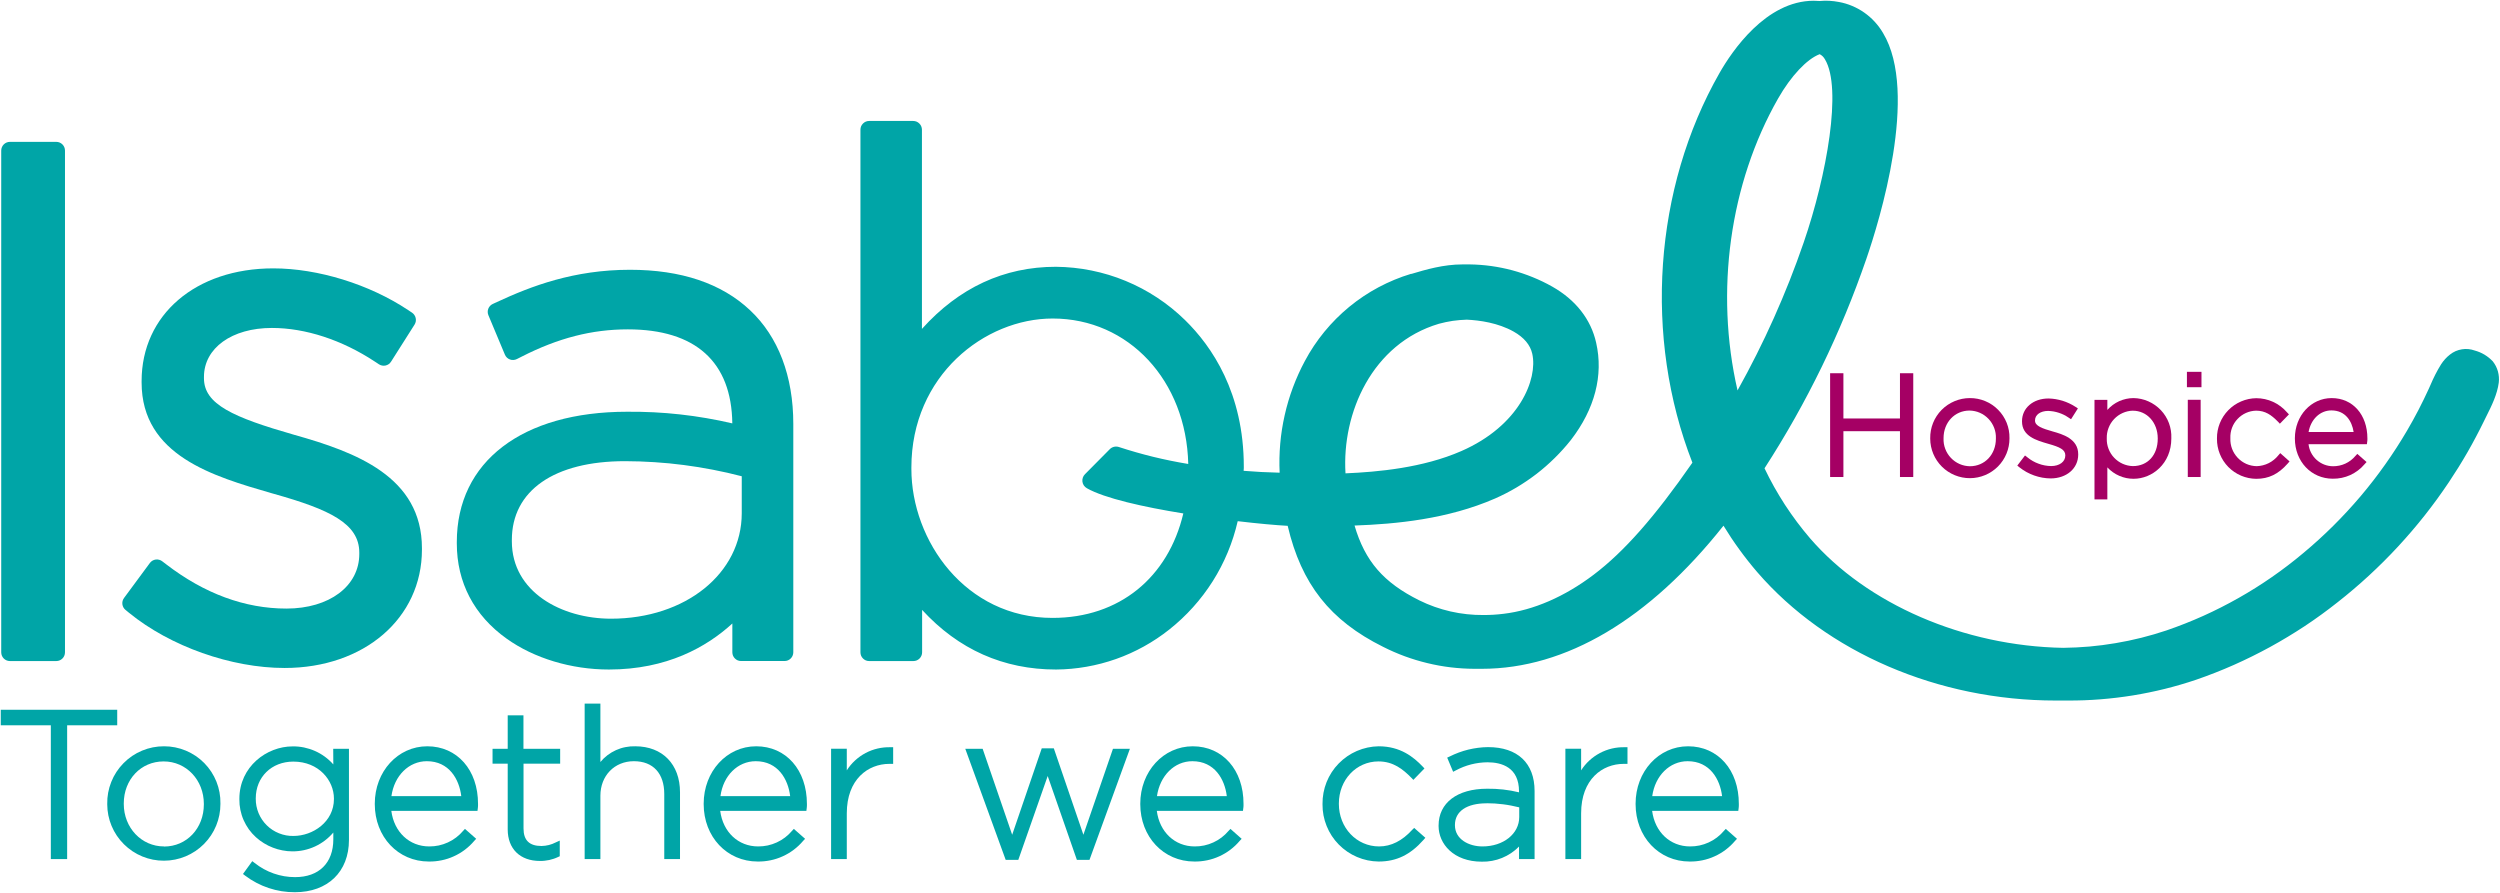<svg version="1.2" baseProfile="tiny-ps" xmlns="http://www.w3.org/2000/svg" viewBox="0 0 694 248" width="694" height="248">
	<title>FINAL FULL COLOUR LOGO ISH-01-svg</title>
	<style>
		tspan { white-space:pre }
		.shp0 { fill: #00a5a7 } 
		.shp1 { fill: #a50064 } 
	</style>
	<path id="Layer" class="shp0" d="M32.54 197.03L0.21 197.03L0.21 201.34L14.11 201.34L14.11 238.48L18.64 238.48L18.64 201.34L32.54 201.34L32.54 197.03L32.54 197.03Z" />
	<path id="Layer" fill-rule="evenodd" class="shp0" d="M45.53 207.17C47.61 207.16 49.66 207.57 51.58 208.37C53.5 209.17 55.24 210.34 56.7 211.82C58.16 213.3 59.3 215.05 60.08 216.98C60.85 218.91 61.23 220.97 61.19 223.05L61.19 223.17C61.2 227.34 59.56 231.34 56.63 234.29C53.69 237.25 49.7 238.92 45.53 238.93C41.37 238.95 37.37 237.31 34.41 234.37C31.45 231.44 29.78 227.45 29.77 223.28L29.77 223.17C29.73 221.08 30.11 219 30.89 217.06C31.66 215.11 32.82 213.35 34.29 211.86C35.75 210.37 37.5 209.18 39.43 208.38C41.37 207.57 43.44 207.16 45.53 207.17ZM45.53 235C51.84 235 56.59 229.94 56.59 223.28L56.59 223.17C56.59 216.55 51.73 211.37 45.42 211.37C39.11 211.37 34.36 216.39 34.36 223.05L34.36 223.17C34.36 229.78 39.27 234.97 45.53 234.97L45.53 235Z" />
	<path id="Layer" fill-rule="evenodd" class="shp0" d="M92.5 207.86L96.87 207.86L96.87 233.17C96.87 241.99 91 247.68 81.87 247.68C80.64 247.69 79.4 247.59 78.18 247.4C76.96 247.2 75.76 246.91 74.59 246.52C73.42 246.13 72.28 245.65 71.19 245.07C70.1 244.5 69.05 243.83 68.07 243.09L67.45 242.62L70.03 239.06L70.68 239.55C71.47 240.18 72.31 240.75 73.2 241.24C74.09 241.73 75.01 242.14 75.97 242.48C76.93 242.81 77.91 243.07 78.91 243.24C79.91 243.41 80.92 243.49 81.93 243.49C88.53 243.49 92.53 239.57 92.53 233L92.53 231.11C91.83 231.93 91.05 232.67 90.2 233.32C89.34 233.97 88.42 234.53 87.44 234.98C86.46 235.43 85.44 235.77 84.39 236C83.34 236.23 82.27 236.34 81.19 236.34C80.26 236.34 79.34 236.25 78.43 236.07C77.52 235.9 76.62 235.65 75.76 235.31C74.89 234.98 74.06 234.57 73.27 234.08C72.48 233.6 71.74 233.04 71.05 232.42C70.32 231.76 69.66 231.02 69.08 230.22C68.51 229.41 68.02 228.55 67.62 227.65C67.22 226.74 66.93 225.8 66.73 224.83C66.53 223.86 66.44 222.88 66.45 221.89L66.45 221.77C66.45 212.77 74.1 207.2 81.19 207.2C82.26 207.18 83.32 207.28 84.37 207.49C85.41 207.71 86.43 208.03 87.41 208.46C88.38 208.89 89.31 209.42 90.17 210.05C91.03 210.68 91.82 211.4 92.53 212.2L92.5 207.86ZM81.43 211.42C75.39 211.42 71 215.71 71 221.63L71 221.74C70.99 223.11 71.26 224.47 71.78 225.73C72.31 227 73.08 228.15 74.06 229.11C75.03 230.07 76.19 230.83 77.47 231.33C78.74 231.84 80.1 232.09 81.47 232.06C86.87 232.06 92.7 228.14 92.7 221.8L92.7 221.69C92.7 216.64 88.5 211.42 81.43 211.42Z" />
	<path id="Layer" fill-rule="evenodd" class="shp0" d="M132.7 223.17L132.7 223.28C132.7 223.37 132.7 223.47 132.7 223.56C132.7 223.65 132.7 223.75 132.69 223.84C132.69 223.93 132.68 224.03 132.67 224.12C132.66 224.21 132.65 224.31 132.64 224.4L132.55 225.09L108.63 225.09C109.39 230.97 113.62 234.97 119.16 234.97C120.05 234.98 120.94 234.88 121.81 234.7C122.68 234.51 123.52 234.23 124.33 233.86C125.14 233.49 125.91 233.03 126.62 232.49C127.33 231.95 127.97 231.34 128.55 230.66L129.07 230.1L132.19 232.85L131.64 233.44C130.87 234.35 130 235.17 129.05 235.89C128.1 236.61 127.07 237.22 125.98 237.71C124.9 238.21 123.76 238.58 122.59 238.82C121.42 239.06 120.23 239.18 119.04 239.16C110.5 239.16 104.04 232.31 104.04 223.22L104.04 223.11C104.04 214.17 110.44 207.17 118.61 207.17C126.92 207.17 132.72 213.75 132.7 223.17ZM108.66 221.01L128.05 221.01C127.49 216.36 124.7 211.31 118.49 211.31C113.48 211.31 109.45 215.34 108.66 221.01Z" />
	<path id="Layer" class="shp0" d="M145.31 198.57L140.94 198.57L140.94 207.86L136.73 207.86L136.73 212L140.94 212L140.94 230.24C140.94 235.64 144.37 239 149.88 239C150.31 239.01 150.75 238.99 151.18 238.94C151.61 238.9 152.04 238.83 152.47 238.74C152.89 238.65 153.31 238.53 153.72 238.39C154.13 238.25 154.54 238.09 154.93 237.9L155.39 237.69L155.39 233.35L154.28 233.85C153.98 234.01 153.66 234.15 153.34 234.27C153.02 234.39 152.69 234.49 152.36 234.58C152.03 234.66 151.69 234.73 151.35 234.77C151.01 234.82 150.67 234.84 150.33 234.85C146.95 234.85 145.33 233.26 145.33 229.99L145.33 212L155.5 212L155.5 207.87L145.31 207.87L145.31 198.57Z" />
	<path id="Layer" class="shp0" d="M176.36 207.17C175.44 207.14 174.53 207.22 173.63 207.4C172.73 207.57 171.85 207.85 171.01 208.23C170.17 208.61 169.38 209.08 168.65 209.63C167.92 210.19 167.26 210.82 166.67 211.53L166.67 195.32L162.3 195.32L162.3 238.48L166.67 238.48L166.67 220.89C166.67 215.34 170.58 211.31 175.96 211.31C181.34 211.31 184.4 214.72 184.4 220.43L184.4 238.48L188.77 238.48L188.77 219.92C188.77 212.18 183.9 207.17 176.36 207.17Z" />
	<path id="Layer" fill-rule="evenodd" class="shp0" d="M224 223.17L224 223.28C224 223.37 224 223.47 224 223.56C224 223.65 224 223.75 223.99 223.84C223.99 223.93 223.98 224.03 223.97 224.12C223.96 224.21 223.95 224.31 223.94 224.4L223.85 225.09L199.93 225.09C200.69 230.97 204.92 234.97 210.46 234.97C211.35 234.98 212.24 234.88 213.11 234.7C213.98 234.51 214.82 234.23 215.63 233.86C216.44 233.49 217.21 233.03 217.92 232.49C218.63 231.95 219.27 231.34 219.85 230.66L220.37 230.1L223.49 232.85L222.94 233.44C222.17 234.35 221.3 235.17 220.35 235.89C219.4 236.61 218.37 237.22 217.28 237.71C216.2 238.21 215.06 238.58 213.89 238.82C212.72 239.06 211.53 239.18 210.34 239.16C201.8 239.16 195.34 232.31 195.34 223.22L195.34 223.11C195.34 214.17 201.74 207.17 209.91 207.17C218.22 207.17 224 213.75 224 223.17ZM200 221.01L219.35 221.01C218.79 216.36 216 211.31 209.79 211.31C204.78 211.31 200.75 215.34 200 221.01Z" />
	<path id="Layer" class="shp0" d="M235.07 213.85L235.07 207.85L230.71 207.85L230.71 238.47L235.07 238.47L235.07 225.79C235.07 216.3 241 212.05 246.87 212.05L247.94 212.05L247.94 207.43L247.19 207.43C245.99 207.4 244.8 207.52 243.63 207.79C242.47 208.06 241.34 208.48 240.28 209.04C239.23 209.6 238.24 210.3 237.36 211.11C236.48 211.92 235.71 212.84 235.07 213.85L235.07 213.85Z" />
	<path id="Layer" class="shp0" d="M300.75 231.73L292.54 207.74L289.19 207.74L280.98 231.73L272.78 207.86L267.96 207.86L279.18 238.7L282.68 238.7L290.84 215.42L298.94 238.7L302.44 238.7L313.66 207.86L308.96 207.86L300.75 231.73L300.75 231.73Z" />
	<path id="Layer" fill-rule="evenodd" class="shp0" d="M345.2 223.17L345.2 223.28C345.2 223.37 345.2 223.47 345.2 223.56C345.2 223.65 345.19 223.75 345.19 223.84C345.18 223.93 345.18 224.03 345.17 224.12C345.16 224.21 345.14 224.31 345.13 224.4L345.05 225.09L321.13 225.09C321.89 230.97 326.12 234.97 331.65 234.97C332.54 234.98 333.43 234.89 334.3 234.7C335.17 234.51 336.02 234.23 336.82 233.86C337.63 233.49 338.4 233.03 339.11 232.49C339.82 231.95 340.46 231.34 341.04 230.66L341.57 230.1L344.68 232.85L344.13 233.44C343.36 234.35 342.49 235.17 341.54 235.89C340.59 236.61 339.56 237.22 338.48 237.71C337.39 238.21 336.26 238.58 335.09 238.82C333.92 239.06 332.73 239.18 331.54 239.16C323 239.16 316.54 232.31 316.54 223.22L316.54 223.11C316.54 214.17 322.94 207.17 331.11 207.17C339.42 207.17 345.23 213.75 345.2 223.17ZM321.17 221.01L340.56 221.01C340 216.36 337.21 211.31 331 211.31C326 211.31 322 215.34 321.17 221.01Z" />
	<path id="Layer" class="shp0" d="M392 230.39C389.27 233.39 386.19 234.97 382.84 234.97C376.58 234.97 371.67 229.78 371.67 223.17L371.67 223.05C371.67 216.5 376.48 211.37 382.67 211.37C386.77 211.37 389.48 213.55 391.79 215.91L392.35 216.49L395.43 213.32L394.91 212.77C392.41 210.16 388.76 207.17 382.72 207.17C380.65 207.2 378.6 207.64 376.69 208.46C374.79 209.28 373.07 210.46 371.62 211.95C370.17 213.43 369.03 215.19 368.26 217.11C367.49 219.04 367.11 221.1 367.13 223.17L367.13 223.28C367.11 225.35 367.5 227.39 368.28 229.31C369.05 231.23 370.19 232.97 371.64 234.44C373.09 235.92 374.81 237.09 376.71 237.9C378.61 238.71 380.65 239.14 382.72 239.16C387.65 239.16 391.49 237.3 395.16 233.16L395.68 232.57L392.57 229.83L392 230.39Z" />
	<path id="Layer" fill-rule="evenodd" class="shp0" d="M426 219.58L426 238.48L421.68 238.48L421.68 235C421.01 235.68 420.27 236.3 419.48 236.83C418.68 237.36 417.84 237.81 416.95 238.17C416.07 238.53 415.14 238.8 414.2 238.97C413.26 239.15 412.31 239.22 411.35 239.2C403.48 239.2 399.35 234.22 399.35 229.3L399.35 229.19C399.35 222.87 404.52 218.95 412.84 218.95C413.58 218.94 414.33 218.95 415.07 218.99C415.81 219.03 416.55 219.09 417.29 219.17C418.03 219.26 418.77 219.36 419.5 219.49C420.23 219.62 420.96 219.77 421.68 219.95L421.68 219.71C421.68 213.02 416.9 211.61 412.9 211.61C412.14 211.62 411.38 211.67 410.62 211.77C409.87 211.87 409.12 212.01 408.38 212.2C407.65 212.39 406.92 212.62 406.21 212.9C405.5 213.18 404.81 213.5 404.14 213.86L403.39 214.25L401.74 210.32L402.43 210C403.25 209.59 404.1 209.22 404.96 208.9C405.83 208.58 406.71 208.31 407.6 208.09C408.5 207.87 409.4 207.71 410.32 207.59C411.23 207.47 412.15 207.41 413.07 207.4C421.28 207.4 426 211.84 426 219.58ZM412.67 223C407.17 223 403.89 225.22 403.89 229L403.89 229.09C403.89 232.97 407.73 234.97 411.53 234.97C417.35 234.97 421.74 231.46 421.74 226.81L421.74 224.12C421 223.93 420.25 223.77 419.5 223.63C418.75 223.48 418 223.37 417.24 223.27C416.48 223.17 415.72 223.1 414.96 223.05C414.2 223.01 413.43 222.98 412.67 222.98L412.67 223Z" />
	<path id="Layer" class="shp0" d="M438.92 213.85L438.92 207.85L434.55 207.85L434.55 238.47L438.92 238.47L438.92 225.79C438.92 216.3 444.84 212.05 450.72 212.05L451.79 212.05L451.79 207.43L451.03 207.43C449.83 207.4 448.64 207.52 447.48 207.79C446.31 208.06 445.19 208.49 444.13 209.05C443.07 209.61 442.09 210.3 441.21 211.11C440.33 211.92 439.56 212.84 438.92 213.85L438.92 213.85Z" />
	<path id="Layer" fill-rule="evenodd" class="shp0" d="M482.7 223.17L482.7 223.28C482.7 223.37 482.7 223.47 482.7 223.56C482.7 223.65 482.7 223.75 482.69 223.84C482.69 223.93 482.68 224.03 482.67 224.12C482.66 224.21 482.65 224.31 482.64 224.4L482.55 225.09L458.63 225.09C459.39 230.97 463.62 234.97 469.16 234.97C470.05 234.98 470.94 234.88 471.81 234.7C472.68 234.51 473.52 234.23 474.33 233.86C475.14 233.49 475.91 233.03 476.62 232.49C477.33 231.95 477.97 231.34 478.55 230.66L479.07 230.1L482.19 232.85L481.64 233.44C480.87 234.35 480 235.17 479.05 235.89C478.1 236.61 477.07 237.22 475.98 237.71C474.9 238.21 473.76 238.58 472.59 238.82C471.42 239.06 470.23 239.18 469.04 239.16C460.5 239.16 454.04 232.31 454.04 223.22L454.04 223.11C454.04 214.17 460.44 207.17 468.61 207.17C476.92 207.17 482.72 213.75 482.7 223.17ZM458.66 221.01L478.05 221.01C477.49 216.36 474.7 211.31 468.49 211.31C463.48 211.31 459.45 215.34 458.66 221.01Z" />
	<path id="Layer" class="shp1" d="M527.43 116.17L511.73 116.17L511.73 103.61L508.04 103.61L508.04 132.42L511.73 132.42L511.73 119.7L527.43 119.7L527.43 132.42L531.12 132.42L531.12 103.61L527.43 103.61L527.43 116.17L527.43 116.17Z" />
	<path id="Layer" fill-rule="evenodd" class="shp1" d="M546.83 110.51C548.29 110.5 549.73 110.78 551.08 111.34C552.42 111.89 553.65 112.71 554.67 113.75C555.7 114.78 556.5 116.01 557.05 117.36C557.59 118.72 557.86 120.16 557.83 121.62L557.83 121.7C557.84 124.62 556.69 127.42 554.64 129.49C552.58 131.56 549.79 132.73 546.87 132.74C543.95 132.75 541.15 131.6 539.08 129.55C537.01 127.49 535.84 124.7 535.83 121.78L535.83 121.7C535.8 120.24 536.07 118.79 536.61 117.43C537.15 116.08 537.96 114.84 538.98 113.8C540.01 112.76 541.23 111.93 542.58 111.37C543.92 110.8 545.37 110.51 546.83 110.51ZM554.06 121.78L554.06 121.7C554.1 120.71 553.94 119.72 553.59 118.8C553.24 117.87 552.71 117.02 552.03 116.3C551.35 115.58 550.54 115 549.63 114.6C548.73 114.2 547.75 113.99 546.76 113.97C542.63 113.97 539.53 117.26 539.53 121.62L539.53 121.7C539.49 122.69 539.65 123.68 540 124.6C540.35 125.53 540.88 126.38 541.56 127.1C542.24 127.82 543.05 128.4 543.96 128.8C544.86 129.2 545.84 129.41 546.83 129.43C551 129.43 554.06 126.14 554.06 121.78Z" />
	<path id="Layer" class="shp1" d="M569.82 119.77C566.95 118.95 564.92 118.25 564.92 116.77L564.92 116.69C564.92 115.15 566.42 114.07 568.58 114.07C569.08 114.09 569.58 114.14 570.07 114.22C570.56 114.31 571.05 114.43 571.53 114.59C572 114.74 572.47 114.93 572.92 115.15C573.36 115.37 573.8 115.63 574.21 115.91L574.92 116.38L576.82 113.38L576.14 112.93C575.59 112.57 575.01 112.25 574.41 111.97C573.81 111.69 573.19 111.45 572.56 111.25C571.93 111.06 571.28 110.91 570.63 110.8C569.98 110.7 569.32 110.63 568.66 110.62C564.4 110.62 561.31 113.27 561.31 116.92L561.31 117C561.31 121.1 565.31 122.25 568.53 123.18L568.7 123.23C571.77 124.09 573.33 124.82 573.33 126.38L573.33 126.46C573.33 128.18 571.71 129.38 569.39 129.38C568.79 129.37 568.2 129.31 567.62 129.2C567.03 129.09 566.45 128.93 565.9 128.72C565.34 128.52 564.8 128.27 564.28 127.97C563.76 127.68 563.27 127.34 562.81 126.96L562.14 126.44L560 129.25L560.62 129.75C561.23 130.23 561.88 130.66 562.56 131.04C563.24 131.41 563.95 131.73 564.68 131.99C565.42 132.25 566.17 132.45 566.93 132.59C567.7 132.73 568.47 132.8 569.25 132.81C573.69 132.81 576.91 130.03 576.91 126.2L576.91 126.12C576.94 121.77 572.48 120.52 569.82 119.77Z" />
	<path id="Layer" fill-rule="evenodd" class="shp1" d="M592.27 110.51C593.7 110.53 595.1 110.84 596.4 111.42C597.71 112 598.88 112.83 599.86 113.86C600.84 114.9 601.6 116.12 602.1 117.46C602.59 118.79 602.82 120.22 602.76 121.64L602.76 121.72C602.76 128.72 597.44 132.91 592.31 132.91C591.63 132.91 590.94 132.85 590.27 132.71C589.6 132.57 588.95 132.37 588.32 132.09C587.69 131.82 587.1 131.49 586.54 131.09C585.98 130.69 585.46 130.24 585 129.74L585 138.64L581.43 138.64L581.43 111L585 111L585 113.8C585.45 113.29 585.96 112.82 586.51 112.41C587.06 112 587.66 111.66 588.28 111.37C588.91 111.09 589.56 110.88 590.23 110.73C590.9 110.58 591.58 110.51 592.27 110.51ZM592.07 114C591.09 114.03 590.13 114.25 589.24 114.65C588.35 115.05 587.54 115.63 586.87 116.34C586.2 117.05 585.68 117.88 585.33 118.8C584.98 119.71 584.81 120.68 584.84 121.66L584.84 121.74C584.81 122.72 584.98 123.69 585.33 124.6C585.68 125.51 586.2 126.35 586.88 127.06C587.55 127.77 588.35 128.34 589.24 128.74C590.13 129.14 591.09 129.36 592.07 129.39C596.21 129.39 598.99 126.33 598.99 121.78L598.99 121.7C598.99 117.31 596.02 114.01 592.07 114.01L592.07 114Z" />
	<path id="Layer" class="shp1" d="M607.09 103.22L611.13 103.22L611.13 107.49L607.09 107.49L607.09 103.22Z" />
	<path id="Layer" class="shp1" d="M607.33 110.98L610.9 110.98L610.9 132.42L607.33 132.42L607.33 110.98Z" />
	<path id="Layer" class="shp1" d="M632.46 126.41C632.1 126.86 631.69 127.27 631.24 127.63C630.79 128 630.31 128.31 629.79 128.57C629.27 128.83 628.73 129.03 628.17 129.17C627.61 129.31 627.04 129.39 626.46 129.41C625.47 129.39 624.49 129.18 623.58 128.78C622.68 128.38 621.86 127.8 621.18 127.08C620.5 126.36 619.97 125.51 619.62 124.59C619.27 123.66 619.11 122.67 619.15 121.68L619.15 121.6C619.11 120.63 619.27 119.66 619.61 118.75C619.95 117.84 620.47 117.01 621.14 116.31C621.8 115.6 622.6 115.03 623.49 114.63C624.37 114.24 625.33 114.02 626.3 114C628.84 114 630.53 115.2 632.3 117L632.89 117.62L635.41 115.03L634.85 114.44C634.32 113.83 633.73 113.28 633.09 112.8C632.45 112.31 631.75 111.9 631.02 111.56C630.29 111.23 629.52 110.97 628.74 110.8C627.95 110.63 627.15 110.54 626.34 110.54C624.89 110.56 623.46 110.86 622.12 111.44C620.79 112.01 619.58 112.84 618.57 113.88C617.56 114.92 616.76 116.14 616.22 117.49C615.68 118.84 615.41 120.28 615.43 121.73L615.43 121.81C615.42 123.26 615.69 124.69 616.23 126.03C616.77 127.37 617.57 128.6 618.58 129.63C619.59 130.66 620.8 131.48 622.13 132.05C623.46 132.61 624.89 132.91 626.34 132.92C629.79 132.92 632.47 131.62 635.03 128.72L635.58 128.09L633 125.79L632.46 126.41Z" />
	<path id="Layer" fill-rule="evenodd" class="shp1" d="M657.19 121.7L657.19 121.78C657.19 121.85 657.19 121.91 657.19 121.98C657.19 122.05 657.19 122.11 657.18 122.18C657.18 122.25 657.17 122.31 657.17 122.38C657.16 122.45 657.15 122.51 657.14 122.58L657.05 123.31L640.85 123.31C640.94 124.14 641.19 124.95 641.57 125.69C641.96 126.44 642.47 127.11 643.1 127.67C643.72 128.22 644.44 128.67 645.22 128.97C646 129.27 646.83 129.43 647.67 129.43C648.26 129.43 648.84 129.37 649.41 129.25C649.98 129.13 650.54 128.94 651.07 128.7C651.6 128.45 652.11 128.15 652.57 127.8C653.04 127.44 653.46 127.04 653.84 126.59L654.39 126L656.96 128.26L656.38 128.89C655.84 129.53 655.24 130.1 654.57 130.6C653.91 131.1 653.19 131.53 652.43 131.88C651.68 132.22 650.88 132.48 650.07 132.65C649.25 132.82 648.42 132.9 647.59 132.89C641.59 132.89 637.06 128.09 637.06 121.74L637.06 121.66C637.06 115.41 641.55 110.51 647.28 110.51C653.11 110.51 657.19 115.11 657.19 121.7ZM647.2 113.93C644.04 113.93 641.49 116.4 640.86 119.93L653.37 119.93C652.9 116.89 651.09 113.93 647.2 113.93Z" />
	<path id="Layer" class="shp0" d="M2.76 39.38L15.62 39.38C16.96 39.38 18.04 40.46 18.04 41.8L18.04 181.09C18.04 182.43 16.96 183.51 15.62 183.51L2.76 183.51C1.42 183.51 0.34 182.43 0.34 181.09L0.34 41.8C0.34 40.46 1.42 39.38 2.76 39.38Z" />
	<path id="Layer" class="shp0" d="M81.62 120.69C64.7 115.83 56.62 112.24 56.62 105.01L56.62 104.62C56.62 96.62 64.37 91.04 75.47 91.04C84.77 91.04 94.91 94.35 104.03 100.36L105.18 101.12C105.45 101.3 105.75 101.42 106.07 101.48C106.38 101.54 106.71 101.54 107.02 101.47C107.34 101.4 107.64 101.27 107.9 101.09C108.17 100.9 108.39 100.66 108.56 100.39L115.08 90.11C115.25 89.84 115.36 89.55 115.42 89.24C115.47 88.93 115.47 88.61 115.4 88.31C115.34 88 115.21 87.71 115.03 87.45C114.86 87.19 114.63 86.96 114.37 86.79L113.27 86.06C102.57 78.93 88.27 74.5 75.86 74.5C54.34 74.5 39.31 87.37 39.31 105.79L39.31 106.18C39.31 126.48 59.31 132.25 75.31 136.89L76.16 137.13C91.45 141.44 99.74 145.31 99.74 153.4L99.74 153.79C99.74 162.71 91.42 168.94 79.52 168.94C67.98 168.94 56.74 164.8 46.12 156.64L45.03 155.81C44.78 155.61 44.48 155.47 44.17 155.39C43.86 155.3 43.54 155.28 43.22 155.33C42.9 155.37 42.6 155.48 42.32 155.64C42.04 155.81 41.8 156.02 41.61 156.28L34.43 166C34.25 166.25 34.11 166.53 34.03 166.83C33.96 167.13 33.93 167.44 33.97 167.74C34.01 168.05 34.11 168.35 34.26 168.62C34.41 168.89 34.61 169.13 34.85 169.32L35.85 170.14C47.25 179.43 64.19 185.43 79.01 185.43C101.1 185.43 117.13 171.61 117.13 152.58L117.13 152.19C117.13 132.32 98.79 125.51 81.62 120.69Z" />
	<path id="Layer" fill-rule="evenodd" class="shp0" d="M220.22 117.68L220.22 181.08C220.22 181.4 220.16 181.71 220.03 182.01C219.91 182.3 219.73 182.57 219.51 182.79C219.28 183.02 219.01 183.2 218.72 183.32C218.42 183.44 218.11 183.5 217.79 183.5L205.72 183.5C205.4 183.5 205.09 183.44 204.79 183.32C204.5 183.19 204.23 183.02 204.01 182.79C203.78 182.57 203.61 182.3 203.48 182.01C203.36 181.71 203.3 181.4 203.3 181.08L203.3 173.08C196.14 179.63 185.11 185.86 169.03 185.86C158.6 185.86 148.26 182.74 140.66 177.3C131.6 170.86 126.81 161.67 126.81 150.86L126.81 150.47C126.81 128.16 144.93 114.3 174.1 114.3C176.55 114.28 179.01 114.33 181.46 114.45C183.91 114.57 186.35 114.77 188.79 115.04C191.23 115.31 193.66 115.65 196.08 116.07C198.5 116.48 200.9 116.97 203.29 117.53C203.08 100.43 193.06 91.43 174.29 91.43C164.31 91.43 154.93 93.84 144.8 99.01L143.49 99.67C143.19 99.82 142.87 99.91 142.54 99.93C142.2 99.95 141.87 99.91 141.56 99.79C141.24 99.68 140.96 99.5 140.72 99.27C140.48 99.04 140.29 98.76 140.16 98.45L135.58 87.51C135.46 87.22 135.39 86.92 135.39 86.61C135.38 86.3 135.44 85.99 135.55 85.7C135.66 85.41 135.83 85.15 136.04 84.92C136.25 84.69 136.51 84.51 136.79 84.38L137.98 83.83C147.49 79.41 159.32 74.89 174.88 74.89C189.09 74.89 200.31 78.67 208.22 86.12C216.07 93.5 220.22 104.42 220.22 117.68ZM205.91 132.21C203.27 131.52 200.61 130.92 197.93 130.4C195.25 129.88 192.55 129.44 189.84 129.09C187.14 128.74 184.42 128.47 181.69 128.3C178.97 128.12 176.24 128.03 173.51 128.02C153.84 128.02 142.09 136.19 142.09 149.88L142.09 150.27C142.09 164.37 155.94 171.75 169.61 171.75C190.31 171.75 205.91 159.16 205.91 142.47L205.91 132.21Z" />
	<path id="Layer" fill-rule="evenodd" class="shp0" d="M692 100.31C692.32 100.72 692.61 101.16 692.85 101.63C693.08 102.1 693.28 102.59 693.42 103.09C693.56 103.6 693.65 104.12 693.69 104.64C693.73 105.16 693.72 105.69 693.66 106.21C693.25 109.43 691.68 112.65 690.25 115.48L689.53 116.94C688.82 118.4 688.08 119.85 687.32 121.28C686.56 122.72 685.78 124.14 684.97 125.55C684.16 126.95 683.33 128.35 682.47 129.73C681.61 131.11 680.73 132.47 679.83 133.82C677.71 136.99 675.47 140.07 673.11 143.06C670.75 146.05 668.27 148.94 665.69 151.73C663.1 154.53 660.4 157.22 657.6 159.8C654.8 162.38 651.9 164.85 648.9 167.2C645.96 169.53 642.93 171.73 639.81 173.8C636.68 175.86 633.47 177.8 630.19 179.6C626.9 181.4 623.54 183.06 620.12 184.58C616.69 186.1 613.2 187.47 609.66 188.69C606.8 189.66 603.9 190.5 600.97 191.23C598.03 191.96 595.07 192.56 592.09 193.05C589.11 193.53 586.11 193.89 583.1 194.13C580.09 194.37 577.07 194.48 574.05 194.47L570.66 194.47C538.07 194.47 507.09 181.14 487.8 158.81C486.93 157.8 486.09 156.78 485.27 155.74C484.44 154.69 483.64 153.64 482.86 152.56C482.08 151.49 481.32 150.4 480.58 149.29C479.84 148.18 479.13 147.06 478.44 145.93C457.83 171.93 434.68 185.66 411.36 185.66L409.24 185.66C407.05 185.65 404.87 185.51 402.69 185.25C400.52 184.99 398.37 184.6 396.24 184.08C394.11 183.57 392.02 182.93 389.96 182.18C387.91 181.42 385.9 180.55 383.95 179.56C369.24 172.25 361.27 162.16 357.46 145.97C354.18 145.79 349.24 145.35 343.59 144.68C342.91 147.63 341.99 150.51 340.83 153.3C339.67 156.1 338.27 158.79 336.66 161.34C335.04 163.9 333.21 166.31 331.19 168.56C329.17 170.81 326.96 172.88 324.59 174.76C322.37 176.52 320.02 178.09 317.54 179.46C315.06 180.83 312.48 182 309.81 182.94C307.14 183.88 304.4 184.6 301.61 185.09C298.82 185.58 296 185.84 293.17 185.86C278.57 185.86 266.08 180.31 255.98 169.31L255.98 181.09C255.98 181.41 255.92 181.72 255.79 182.02C255.67 182.31 255.49 182.58 255.27 182.8C255.04 183.03 254.77 183.21 254.48 183.33C254.18 183.45 253.87 183.51 253.55 183.51L241.28 183.51C240.96 183.51 240.65 183.45 240.35 183.33C240.06 183.2 239.79 183.03 239.57 182.8C239.34 182.58 239.17 182.31 239.04 182.02C238.92 181.72 238.86 181.41 238.86 181.09L238.86 36C238.86 35.68 238.92 35.37 239.04 35.07C239.17 34.78 239.34 34.51 239.57 34.29C239.79 34.06 240.06 33.89 240.35 33.76C240.65 33.64 240.96 33.58 241.28 33.58L253.5 33.58C253.82 33.58 254.13 33.64 254.43 33.76C254.72 33.89 254.99 34.06 255.21 34.29C255.44 34.51 255.62 34.78 255.74 35.07C255.86 35.37 255.93 35.68 255.93 36L255.93 91.3C266.23 79.85 278.72 74.06 293.12 74.06C296.43 74.09 299.74 74.43 302.98 75.09C306.23 75.75 309.41 76.71 312.47 77.98C315.53 79.24 318.46 80.79 321.23 82.62C324 84.44 326.58 86.52 328.95 88.84C336.4 96.11 345.28 109.07 345.28 129.54L345.28 129.93C345.28 130.04 345.23 130.32 345.23 130.7C348.39 130.96 351.73 131.14 355.23 131.22C355.1 128.54 355.16 125.86 355.39 123.19C355.62 120.51 356.04 117.86 356.63 115.25C357.22 112.63 357.98 110.06 358.92 107.54C359.86 105.03 360.96 102.58 362.23 100.22C363.76 97.34 365.58 94.62 367.65 92.09C369.72 89.57 372.03 87.25 374.55 85.18C377.07 83.11 379.79 81.29 382.67 79.75C385.55 78.22 388.58 76.96 391.7 76.02L391.86 76.02C395.78 74.85 400.67 73.4 406 73.4L408 73.4C410 73.43 411.99 73.58 413.96 73.85C415.94 74.13 417.9 74.52 419.83 75.04C421.75 75.56 423.65 76.2 425.49 76.95C427.34 77.7 429.14 78.57 430.88 79.55C437.41 83.24 441.63 88.63 443.09 95.13C445.15 104.19 442.72 113.53 436.09 122.13C434.7 123.89 433.2 125.55 431.6 127.13C430.01 128.7 428.32 130.18 426.55 131.55C424.77 132.91 422.92 134.17 420.99 135.32C419.06 136.46 417.07 137.49 415.02 138.39C401.86 144.13 387.49 145.48 376.02 145.89C378.93 155.82 384.11 161.75 394.02 166.67C395.4 167.35 396.81 167.95 398.26 168.46C399.7 168.97 401.18 169.4 402.67 169.74C404.17 170.08 405.68 170.34 407.21 170.5C408.73 170.67 410.27 170.74 411.8 170.73C412.27 170.73 412.73 170.72 413.2 170.71C413.67 170.7 414.13 170.67 414.6 170.65C415.07 170.62 415.53 170.58 416 170.54C416.46 170.5 416.93 170.45 417.39 170.39C425.69 169.4 434.33 165.65 442.39 159.55C450.87 153.13 459.34 143.52 469.81 128.44C456.23 93.61 459.09 52.26 477.34 20.26C480.79 14.21 490.23 0.21 503.48 0.21C504.02 0.21 504.57 0.28 505.12 0.28C505.57 0.24 506.02 0.21 506.46 0.2C506.91 0.19 507.36 0.2 507.81 0.22C508.26 0.25 508.71 0.28 509.15 0.34C509.6 0.39 510.04 0.46 510.48 0.55C511.75 0.78 512.99 1.15 514.17 1.65C515.36 2.15 516.49 2.77 517.55 3.52C518.6 4.26 519.57 5.11 520.44 6.06C521.31 7.01 522.08 8.05 522.73 9.16C532.74 25.78 521.71 61.38 518.09 71.89C516.33 76.99 514.42 82.05 512.36 87.03C510.3 92.02 508.09 96.95 505.73 101.8C503.36 106.66 500.86 111.44 498.21 116.14C495.55 120.85 492.76 125.47 489.83 130C490.66 131.75 491.56 133.47 492.5 135.16C493.45 136.85 494.46 138.51 495.51 140.14C496.57 141.76 497.68 143.35 498.84 144.9C500.01 146.46 501.22 147.97 502.48 149.44C518.27 167.72 545.19 179.36 572.75 179.84C575.18 179.81 577.62 179.69 580.04 179.48C582.46 179.26 584.88 178.95 587.28 178.54C589.68 178.14 592.06 177.64 594.42 177.05C596.79 176.46 599.12 175.77 601.43 175C604.89 173.81 608.29 172.47 611.63 170.97C614.96 169.47 618.23 167.81 621.41 166.01C624.6 164.21 627.69 162.27 630.7 160.18C633.7 158.1 636.61 155.87 639.41 153.52C642.28 151.13 645.04 148.62 647.69 145.99C650.34 143.36 652.87 140.62 655.29 137.77C657.7 134.92 659.99 131.97 662.14 128.92C664.3 125.88 666.32 122.74 668.21 119.52C668.76 118.58 669.3 117.64 669.82 116.69C670.34 115.74 670.86 114.78 671.36 113.82C671.86 112.86 672.35 111.89 672.82 110.91C673.3 109.94 673.76 108.96 674.21 107.97L674.7 106.87C674.91 106.38 675.12 105.89 675.35 105.4C675.57 104.91 675.81 104.43 676.05 103.96C676.3 103.48 676.55 103.01 676.81 102.54C677.08 102.08 677.35 101.62 677.63 101.16C677.8 100.9 677.97 100.64 678.16 100.4C678.35 100.15 678.55 99.91 678.76 99.68C678.97 99.45 679.18 99.23 679.41 99.02C679.64 98.81 679.88 98.61 680.12 98.42C680.6 98.04 681.12 97.73 681.67 97.48C682.23 97.24 682.82 97.07 683.42 96.97C684.02 96.87 684.62 96.85 685.23 96.91C685.83 96.97 686.43 97.1 687 97.31C687.47 97.44 687.94 97.6 688.39 97.79C688.85 97.99 689.29 98.21 689.71 98.46C690.13 98.72 690.53 99 690.92 99.31C691.3 99.62 691.66 99.95 692 100.31ZM310.63 124.1C312.2 124.61 313.78 125.1 315.37 125.55C316.95 126 318.55 126.43 320.15 126.82C321.76 127.21 323.37 127.57 324.99 127.9C326.61 128.23 328.23 128.53 329.86 128.8C329.33 105.69 313.34 88.42 292.22 88.42C273.36 88.42 253 104.23 253 129.79L253 130.18C253 150.08 268 171.55 292.19 171.53C310.76 171.53 324.3 160.27 328.49 142.53C317.39 140.74 306.6 138.32 301.71 135.53C301.38 135.34 301.1 135.08 300.88 134.77C300.67 134.46 300.53 134.1 300.48 133.72C300.43 133.35 300.47 132.96 300.59 132.6C300.71 132.24 300.91 131.92 301.18 131.65L308.07 124.7C308.23 124.53 308.42 124.39 308.62 124.28C308.82 124.17 309.04 124.08 309.26 124.03C309.49 123.98 309.72 123.96 309.95 123.97C310.18 123.98 310.41 124.02 310.63 124.1ZM399.44 89.88C380.89 95.4 372.48 114.66 373.51 131.4C382.5 131.02 395 129.88 405.66 125.22C421.84 118.15 426.92 105.22 425.36 98.22C424.81 95.75 423.07 93.68 420.19 92.05C415.87 89.62 410.75 88.91 407.19 88.74C406.54 88.75 405.88 88.79 405.23 88.85C404.58 88.9 403.93 88.98 403.28 89.07C402.63 89.17 401.99 89.28 401.35 89.42C400.71 89.55 400.07 89.71 399.44 89.88ZM482.34 108.38C484.17 105.1 485.93 101.78 487.61 98.43C489.3 95.07 490.91 91.68 492.44 88.25C493.97 84.82 495.43 81.36 496.81 77.87C498.19 74.37 499.49 70.85 500.71 67.3C507.15 48.6 511.4 24.44 506.62 16.5C506.54 16.34 506.44 16.2 506.34 16.06C506.24 15.91 506.12 15.78 506 15.66C505.87 15.53 505.74 15.42 505.6 15.32C505.45 15.21 505.31 15.12 505.15 15.04C501.62 16.36 497.17 21.09 493.62 27.31C480.15 50.91 476.02 80.93 482.34 108.38Z" />
</svg>